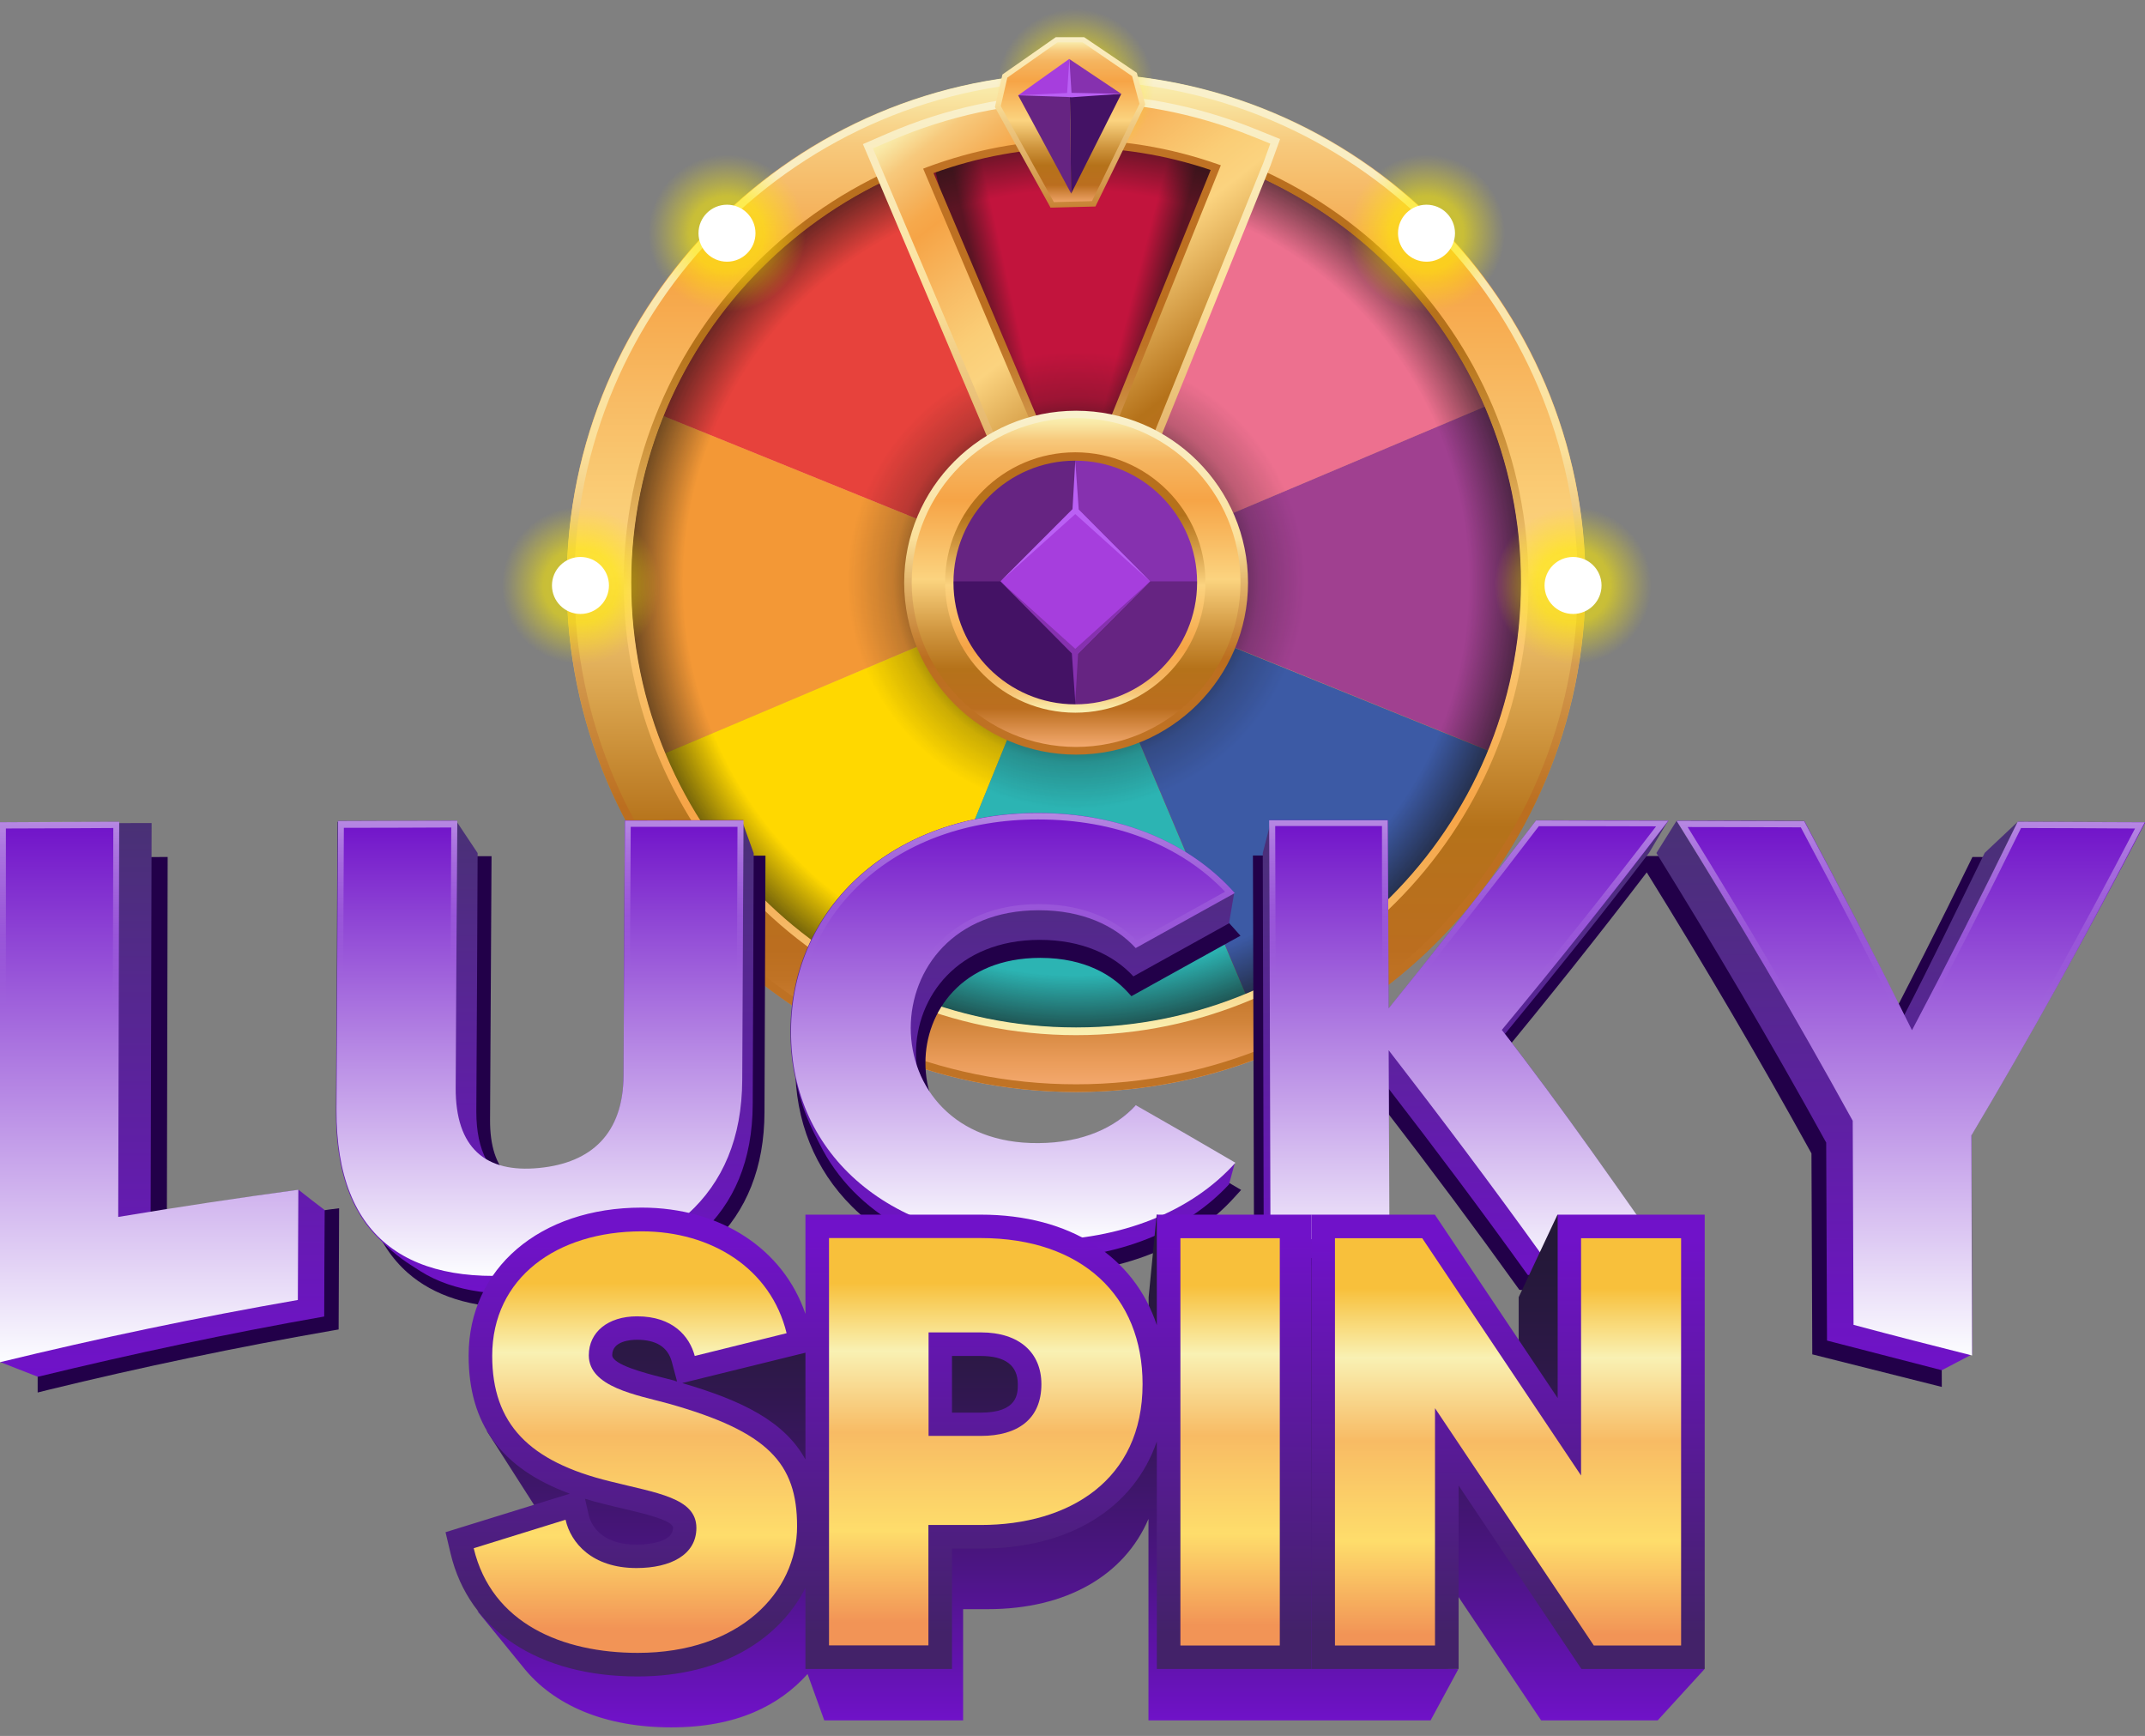 <svg width="131" height="106" viewBox="0 0 131 106" fill="none" xmlns="http://www.w3.org/2000/svg">
<rect x="0" y="0" width="131" height="106" fill="#808080" stroke="none"/>
<g clip-path="url(#clip0_10901_13351)">
<path d="M65.72 66.681C82.902 66.681 96.83 52.752 96.83 35.571C96.83 18.389 82.902 4.461 65.72 4.461C48.539 4.461 34.61 18.389 34.61 35.571C34.61 52.752 48.539 66.681 65.72 66.681Z" fill="url(#paint0_linear_10901_13351)"/>
<path d="M65.43 35.51L40.51 25.4C37.73 32.29 37.98 39.64 40.62 46L65.43 35.51Z" fill="#F39836"/>
<path d="M54.91 10.631C48.6 13.361 43.32 18.481 40.53 25.351C40.53 25.371 40.52 25.381 40.51 25.401L65.43 35.511L54.91 10.631Z" fill="#E7423C"/>
<path d="M75.66 10.27C68.7 7.53 61.28 7.87 54.9 10.63L65.42 35.51L75.66 10.27Z" fill="#C2143D"/>
<path d="M40.62 46C43.28 52.39 48.36 57.77 55.23 60.65L65.43 35.51L40.62 46Z" fill="#FFD800"/>
<path d="M75.66 10.27L65.42 35.51L90.69 24.829C87.96 18.489 82.84 13.18 75.94 10.38C75.85 10.339 75.75 10.309 75.66 10.27Z" fill="#ED708F"/>
<path d="M90.9 45.84C90.9 45.84 90.91 45.81 90.92 45.79C93.77 38.77 93.47 31.27 90.7 24.82L65.43 35.5L90.9 45.83V45.84Z" fill="#A04090"/>
<path d="M65.43 35.51L55.23 60.65C55.321 60.69 55.41 60.73 55.501 60.77C62.37 63.56 69.721 63.33 76.081 60.71L65.43 35.51Z" fill="#2CB4B3"/>
<path d="M65.43 35.51L76.08 60.71C82.57 58.03 88.04 52.86 90.9 45.84L65.43 35.51Z" fill="#3C5AA5"/>
<path style="mix-blend-mode:multiply" d="M56.88 9.369L61.39 28.909L65.85 28.989L61.37 9.199L56.88 9.369Z" fill="url(#paint1_linear_10901_13351)"/>
<path style="mix-blend-mode:multiply" d="M69.38 28.829L74.03 10.03L70.09 7.939L65.2 27.41L69.38 28.829Z" fill="url(#paint2_linear_10901_13351)"/>
<path style="mix-blend-mode:multiply" d="M65.72 62.761C80.737 62.761 92.91 50.587 92.91 35.571C92.91 20.554 80.737 8.381 65.72 8.381C50.704 8.381 38.53 20.554 38.53 35.571C38.53 50.587 50.704 62.761 65.72 62.761Z" fill="url(#paint3_radial_10901_13351)"/>
<path style="mix-blend-mode:multiply" d="M65.72 49.39C73.419 49.39 79.66 43.149 79.66 35.45C79.66 27.751 73.419 21.51 65.72 21.51C58.021 21.51 51.78 27.751 51.78 35.45C51.78 43.149 58.021 49.39 65.72 49.39Z" fill="url(#paint4_radial_10901_13351)"/>
<path d="M65.72 66.68C48.57 66.68 34.62 52.73 34.62 35.581C34.62 18.43 48.57 4.48 65.72 4.48C82.87 4.48 96.82 18.43 96.82 35.581C96.82 52.73 82.87 66.68 65.72 66.68ZM65.72 4.93C48.83 4.93 35.08 18.671 35.08 35.571C35.08 52.471 48.82 66.21 65.72 66.21C82.62 66.21 96.36 52.471 96.36 35.571C96.36 18.671 82.62 4.93 65.72 4.93Z" fill="url(#paint5_linear_10901_13351)"/>
<path d="M65.72 63.209C50.48 63.209 38.09 50.809 38.09 35.579C38.09 20.349 50.49 7.949 65.72 7.949C80.95 7.949 93.35 20.349 93.35 35.579C93.35 50.809 80.95 63.209 65.72 63.209ZM65.72 8.399C50.74 8.399 38.55 20.589 38.55 35.569C38.55 50.549 50.74 62.739 65.72 62.739C80.7 62.739 92.89 50.549 92.89 35.569C92.89 20.589 80.7 8.399 65.72 8.399Z" fill="url(#paint6_linear_10901_13351)"/>
<path d="M77.4 9.959L65.72 38.869L53.01 8.929L54.29 8.379C61.44 5.289 69.36 5.189 76.58 8.109L77.88 8.639L77.4 9.959ZM65.65 31.529L74.26 10.239C68.55 8.259 62.4 8.319 56.7 10.439L65.65 31.529Z" fill="url(#paint7_linear_10901_13351)"/>
<path d="M77.62 10.04L65.72 39.48L52.7 8.8L54.2 8.15C61.41 5.03 69.39 4.94 76.67 7.88L78.18 8.49L77.62 10.03V10.04ZM65.71 38.26L77.18 9.88L77.58 8.77L76.49 8.33C69.33 5.44 61.48 5.53 54.38 8.6L53.31 9.06L65.7 38.27L65.71 38.26Z" fill="url(#paint8_linear_10901_13351)"/>
<path d="M74.56 10.09L65.65 32.14L56.38 10.3L56.61 10.21C62.39 8.06 68.52 7.99 74.32 10.01L74.55 10.09H74.56ZM65.64 30.92L73.94 10.38C68.38 8.51 62.54 8.57 57.01 10.57L65.64 30.92Z" fill="url(#paint9_linear_10901_13351)"/>
<path d="M65.67 10.151C68.321 10.151 70.47 8.002 70.47 5.351C70.47 2.7 68.321 0.551 65.67 0.551C63.019 0.551 60.87 2.7 60.87 5.351C60.87 8.002 63.019 10.151 65.67 10.151Z" fill="url(#paint10_radial_10901_13351)"/>
<path d="M65.67 7.091C66.631 7.091 67.41 6.312 67.41 5.351C67.41 4.39 66.631 3.611 65.67 3.611C64.709 3.611 63.93 4.39 63.93 5.351C63.93 6.312 64.709 7.091 65.67 7.091Z" fill="white"/>
<path d="M44.4 19.04C47.051 19.04 49.2 16.89 49.2 14.239C49.2 11.588 47.051 9.439 44.4 9.439C41.749 9.439 39.6 11.588 39.6 14.239C39.6 16.89 41.749 19.04 44.4 19.04Z" fill="url(#paint11_radial_10901_13351)"/>
<path d="M44.399 15.98C45.36 15.98 46.139 15.201 46.139 14.24C46.139 13.279 45.36 12.5 44.399 12.5C43.438 12.5 42.659 13.279 42.659 14.24C42.659 15.201 43.438 15.98 44.399 15.98Z" fill="white"/>
<path d="M35.45 40.549C38.101 40.549 40.25 38.4 40.25 35.749C40.25 33.098 38.101 30.949 35.45 30.949C32.799 30.949 30.65 33.098 30.65 35.749C30.65 38.4 32.799 40.549 35.45 40.549Z" fill="url(#paint12_radial_10901_13351)"/>
<path d="M35.45 37.49C36.411 37.49 37.19 36.711 37.19 35.75C37.19 34.789 36.411 34.01 35.45 34.01C34.489 34.01 33.71 34.789 33.71 35.75C33.71 36.711 34.489 37.49 35.45 37.49Z" fill="white"/>
<path d="M96.07 40.549C98.721 40.549 100.87 38.4 100.87 35.749C100.87 33.098 98.721 30.949 96.07 30.949C93.419 30.949 91.269 33.098 91.269 35.749C91.269 38.4 93.419 40.549 96.07 40.549Z" fill="url(#paint13_radial_10901_13351)"/>
<path d="M96.069 37.49C97.03 37.49 97.809 36.711 97.809 35.75C97.809 34.789 97.03 34.01 96.069 34.01C95.108 34.01 94.329 34.789 94.329 35.75C94.329 36.711 95.108 37.49 96.069 37.49Z" fill="white"/>
<path d="M87.12 19.04C89.771 19.04 91.92 16.89 91.92 14.239C91.92 11.588 89.771 9.439 87.12 9.439C84.469 9.439 82.32 11.588 82.32 14.239C82.32 16.89 84.469 19.04 87.12 19.04Z" fill="url(#paint14_radial_10901_13351)"/>
<path d="M87.12 15.98C88.081 15.98 88.86 15.201 88.86 14.24C88.86 13.279 88.081 12.5 87.12 12.5C86.159 12.5 85.38 13.279 85.38 14.24C85.38 15.201 86.159 15.98 87.12 15.98Z" fill="white"/>
<path d="M65.72 45.689C71.309 45.689 75.84 41.158 75.84 35.569C75.84 29.98 71.309 25.449 65.72 25.449C60.13 25.449 55.6 29.98 55.6 35.569C55.6 41.158 60.13 45.689 65.72 45.689Z" fill="url(#paint15_linear_10901_13351)"/>
<path d="M65.67 43.45C70.022 43.45 73.55 39.922 73.55 35.569C73.55 31.217 70.022 27.689 65.67 27.689C61.318 27.689 57.79 31.217 57.79 35.569C57.79 39.922 61.318 43.45 65.67 43.45Z" fill="#662482"/>
<path d="M65.72 46.08C59.93 46.08 55.22 41.37 55.22 35.58C55.22 29.79 59.93 25.08 65.72 25.08C71.51 25.08 76.22 29.79 76.22 35.58C76.22 41.37 71.51 46.08 65.72 46.08ZM65.72 25.53C60.18 25.53 55.68 30.03 55.68 35.57C55.68 41.11 60.18 45.61 65.72 45.61C71.26 45.61 75.76 41.11 75.76 35.57C75.76 30.03 71.26 25.53 65.72 25.53Z" fill="url(#paint16_linear_10901_13351)"/>
<path d="M65.67 27.689C61.34 27.689 57.83 31.18 57.79 35.499H65.67V27.689Z" fill="#662482"/>
<path d="M65.67 35.5V43.45C70.02 43.45 73.55 39.92 73.55 35.57C73.55 35.55 73.55 35.52 73.55 35.5H65.67Z" fill="#662482"/>
<path d="M73.55 35.499C73.51 31.18 70 27.689 65.67 27.689V35.499H73.55Z" fill="#8631AF"/>
<path d="M57.79 35.5C57.79 35.5 57.79 35.55 57.79 35.57C57.79 39.92 61.32 43.45 65.67 43.45V35.5H57.79Z" fill="#441265"/>
<path d="M70.242 35.498L65.674 30.93L61.106 35.498L65.674 40.066L70.242 35.498Z" fill="#A63EDD"/>
<path d="M65.67 43.519C61.29 43.519 57.72 39.959 57.72 35.569C57.72 31.179 61.28 27.619 65.67 27.619C70.06 27.619 73.62 31.179 73.62 35.569C73.62 39.959 70.06 43.519 65.67 43.519ZM65.67 28.129C61.57 28.129 58.23 31.469 58.23 35.569C58.23 39.669 61.57 43.009 65.67 43.009C69.77 43.009 73.11 39.669 73.11 35.569C73.11 31.469 69.77 28.129 65.67 28.129Z" fill="url(#paint17_linear_10901_13351)"/>
<path d="M65.67 28.131L65.5 31.091L61.1 35.501L65.67 31.391L70.24 35.501L65.88 31.111L65.67 28.131Z" fill="#BA60F4"/>
<path d="M65.67 42.88L65.84 39.92L70.24 35.5L65.67 39.62L61.1 35.5L65.46 39.9L65.67 42.88Z" fill="#8631AF"/>
<path d="M60.93 6.51L64.25 12.51L66.79 12.44L69.76 6.35L69.28 4.54L66.15 2.41H64.52L61.35 4.64L60.92 6.51H60.93Z" fill="url(#paint18_linear_10901_13351)"/>
<path d="M65.31 3.61L65.3 3.6L62.18 5.82L65.34 5.78L65.31 3.61Z" fill="#A63EDD"/>
<path d="M62.18 5.819L65.42 11.819L65.34 5.779L62.18 5.819Z" fill="#662482"/>
<path d="M65.42 11.82L68.48 5.73L65.34 5.78L65.42 11.82Z" fill="#441265"/>
<path d="M65.31 3.609L65.34 5.779L68.48 5.729L65.31 3.609Z" fill="#8631AF"/>
<path d="M69.94 6.38L66.9 12.61L64.16 12.68L60.76 6.54L61.22 4.55L64.48 2.27H66.21L69.43 4.45L69.94 6.38ZM66.69 12.28L69.59 6.34L69.14 4.65L66.11 2.58H64.59L61.52 4.74L61.12 6.48L64.36 12.339L66.7 12.28H66.69Z" fill="url(#paint19_linear_10901_13351)"/>
<path d="M65.16 5.919L62.18 5.819L65.17 5.679L65.31 3.609L65.44 5.669L68.48 5.729L65.45 5.939L65.16 5.919Z" fill="#BA60F4"/>
<path d="M10.19 75.35L10.24 52.33L2.3 52.36V85.03L2.9 84.88C8.63 83.48 14.48 82.26 20.28 81.25L20.68 81.18L20.71 73.78L20.16 73.85C16.84 74.3 13.49 74.8 10.19 75.35Z" fill="#220049"/>
<path d="M38.769 67.67C38.749 70.69 37.279 72.3 34.269 72.59C32.839 72.73 31.759 72.47 31.049 71.82C30.299 71.13 29.919 69.97 29.929 68.37L30.019 52.28L22.079 52.3L21.999 69.67C21.979 73.31 22.959 76.01 24.899 77.72C26.509 79.14 28.789 79.86 31.659 79.86C32.499 79.86 33.409 79.8 34.359 79.67C42.399 78.67 46.669 74.61 46.689 67.92L46.749 52.25H38.849L38.769 67.67Z" fill="#220049"/>
<path d="M69.439 68.96L69.099 68.77L68.839 69.06C67.609 70.4 65.769 71.12 63.499 71.13C61.329 71.13 59.529 70.48 58.279 69.25C57.139 68.12 56.509 66.56 56.519 64.88C56.519 61.81 58.719 58.49 63.529 58.49C66.339 58.49 67.969 59.61 68.839 60.55L69.099 60.83L71.299 59.61C72.609 58.88 73.919 58.16 75.229 57.43L75.759 57.14L75.359 56.69C72.599 53.56 68.389 51.84 63.519 51.84H63.449C54.859 51.84 48.599 57.4 48.569 65.06C48.559 68.43 49.759 71.42 52.049 73.69C54.729 76.35 58.709 77.81 63.269 77.81H63.519C68.479 77.77 72.699 76.1 75.399 73.1L75.799 72.66L75.289 72.36C73.459 71.28 71.549 70.18 69.459 68.99L69.439 68.96Z" fill="#220049"/>
<path d="M129.01 52.36L120.46 52.33L120.33 52.6C118.47 56.42 116.53 60.23 114.59 63.93C112.71 60.15 110.74 56.32 108.72 52.55L108.58 52.29L92.37 52.25L92.219 52.44C89.829 55.58 87.29 58.82 84.46 62.35L84.419 52.24H76.519L76.59 77.56L77.049 77.58C79.359 77.68 81.7 77.82 83.999 77.98L84.519 78.02L84.48 67.61C87.43 71.43 90.109 75.03 92.659 78.58L92.79 78.76L93.01 78.78C95.7 79.06 98.43 79.8 101.11 80.17L102.21 80.32L101.57 79.41C98.35 74.81 94.96 69.82 91.219 65.01C94.609 60.91 97.669 57.07 100.57 53.27C104.18 59.09 107.47 64.7 110.63 70.43L110.68 82.7L118.59 84.69L118.55 71.26C122.06 65.35 125.36 59.4 128.64 53.07L129.01 52.36Z" fill="#220049"/>
<path d="M18.22 72.66C15.23 73.06 12.18 73.56 9.2 74.04C9.21 68.09 9.26 50.26 9.26 50.26C8.18 50.26 1.09 50.26 0.01 50.27V83.17C0.72 83.45 1.58 83.79 2.31 84.07C8.07 82.67 13.99 81.41 19.8 80.39C19.8 78.33 19.82 75.95 19.83 73.89C19.32 73.5 18.78 73.09 18.23 72.65L18.22 72.66Z" fill="url(#paint20_linear_10901_13351)"/>
<path d="M45.36 50.151C42.96 50.151 40.56 50.121 38.16 50.131C38.13 55.331 38.11 60.521 38.08 65.721C38.06 69.241 36.15 71.051 32.92 71.361C31.61 71.491 30.53 71.311 29.7 70.821C29.3 70.071 29.09 69.101 29.09 67.871C29.12 62.671 29.15 57.281 29.17 52.091L27.89 50.171C25.46 50.171 23.04 50.181 20.61 50.191C20.58 56.071 20.55 61.951 20.52 67.831C20.5 71.451 21.45 74.031 23.2 75.691C24.27 76.771 24.81 77.061 25.69 77.631C27.71 78.901 30.51 79.271 33.95 78.821C41.45 77.891 45.94 74.301 45.97 67.441C45.99 62.391 46.01 57.151 46.03 52.101L45.33 50.161L45.36 50.151Z" fill="url(#paint21_linear_10901_13351)"/>
<path d="M75.409 71.04C73.439 69.88 71.299 68.65 69.329 67.53C68.059 68.91 66.07 69.81 63.41 69.83C59.37 69.86 56.88 67.76 55.989 65.12C55.959 64.86 55.94 64.6 55.94 64.33C55.94 60.86 58.489 57.4 63.489 57.39C66.07 57.39 67.99 58.29 69.219 59.62C71.169 58.54 73.12 57.46 75.059 56.38L75.37 54.55C72.689 51.53 68.439 49.66 63.38 49.66C54.63 49.63 48.3 55.31 48.27 62.97C48.27 63.81 48.34 64.62 48.48 65.39C48.929 67.68 49.41 68.63 50.27 70.26C52.539 74.41 57.38 76.95 63.45 76.88C68.32 76.84 72.469 75.12 75.059 72.32L75.409 71.03V71.04Z" fill="url(#paint22_linear_10901_13351)"/>
<path d="M91.9 63.149C94.82 59.599 97.79 55.909 100.71 52.079L101.86 50.139C99.27 50.139 96.4 50.129 93.81 50.119C90.81 54.059 87.81 57.869 84.8 61.599C84.78 57.769 84.77 53.939 84.75 50.109C82.54 50.109 79.84 50.109 77.63 50.109L77.12 52.089C77.14 60.069 77.16 68.689 77.18 76.669C78.95 76.749 80.73 76.859 82.5 76.969L84.84 77.169C84.83 74.339 84.82 69.309 84.81 66.479C87.64 70.139 90.47 73.909 93.3 77.849C95.92 78.129 98.82 78.819 101.43 79.199L102.75 78.229C99.19 73.139 95.47 67.709 91.91 63.139L91.89 63.159L91.9 63.149Z" fill="url(#paint23_linear_10901_13351)"/>
<path d="M120.44 82.709C120.43 78.909 120.42 72.919 120.41 69.289C123.93 63.369 127.45 57.059 131 50.219C128.57 50.209 125.64 50.199 123.22 50.189L121.21 52.079C119.64 55.289 117.85 58.989 116.29 61.999C114.25 57.899 112.21 53.949 110.17 50.129C107.63 50.129 104.94 50.119 102.4 50.109L101.16 52.089C104.56 57.569 108.14 63.609 111.53 69.769C111.55 73.319 111.56 78.309 111.58 81.859L118.59 83.669L120.44 82.699V82.709Z" fill="url(#paint24_linear_10901_13351)"/>
<path d="M18.22 72.66C18.21 74.9 18.2 77.14 18.19 79.38C12.1 80.44 6.04 81.71 0 83.18V50.21C2.43 50.21 4.85 50.19 7.28 50.18C7.26 58.22 7.24 66.27 7.22 74.31C10.88 73.7 14.54 73.15 18.22 72.65V72.66Z" fill="url(#paint25_linear_10901_13351)"/>
<path d="M45.4 50.09C45.38 55.37 45.36 60.66 45.33 65.94C45.3 73.04 40.65 76.75 32.89 77.72C25.13 78.73 20.52 75.77 20.55 67.77C20.58 61.89 20.61 56.01 20.64 50.13C23.07 50.13 25.49 50.12 27.92 50.11C27.89 55.54 27.86 60.97 27.83 66.41C27.81 70.11 29.66 71.64 32.92 71.32C36.14 71.01 38.06 69.2 38.08 65.68C38.11 60.48 38.13 55.29 38.16 50.09C40.57 50.09 42.98 50.09 45.4 50.08V50.09Z" fill="url(#paint26_linear_10901_13351)"/>
<path d="M69.37 67.491C71.4 68.641 73.42 69.811 75.45 71.001C72.78 73.971 68.52 75.711 63.41 75.751C54.59 75.851 48.28 70.661 48.31 62.951C48.34 55.291 54.67 49.611 63.42 49.641C68.5 49.641 72.73 51.511 75.41 54.531C73.39 55.651 71.38 56.771 69.36 57.891C68.09 56.511 66.09 55.571 63.43 55.581C58.26 55.581 55.63 59.171 55.62 62.761C55.62 66.361 58.24 69.851 63.43 69.801C66.11 69.781 68.11 68.871 69.38 67.471L69.37 67.491Z" fill="url(#paint27_linear_10901_13351)"/>
<path d="M94.279 76.79C91.12 72.39 87.96 68.2 84.809 64.13C84.829 68.07 84.84 72.01 84.859 75.96C82.439 75.79 80.01 75.65 77.59 75.54C77.57 67.05 77.54 58.57 77.519 50.08C79.93 50.08 82.34 50.08 84.76 50.08C84.779 53.91 84.79 57.74 84.809 61.57C87.82 57.84 90.82 54.03 93.82 50.09C96.51 50.09 99.21 50.1 101.9 50.11C98.51 54.56 95.12 58.79 91.719 62.89C95.4 67.61 99.09 72.95 102.77 78.21C99.95 77.82 97.12 77.07 94.299 76.78L94.279 76.79Z" fill="url(#paint28_linear_10901_13351)"/>
<path d="M120.4 69.309C120.41 73.149 120.42 78.929 120.44 82.769C118.05 82.169 115.63 81.549 113.2 80.899C113.18 77.229 113.17 72.109 113.15 68.439C109.58 61.949 105.99 55.889 102.41 50.119C105.01 50.119 107.6 50.129 110.2 50.139C112.39 54.239 114.58 58.479 116.77 62.909C118.92 58.839 121.07 54.609 123.24 50.179C125.84 50.179 128.43 50.199 131.02 50.209C127.47 57.059 123.94 63.379 120.42 69.299L120.4 69.309Z" fill="url(#paint29_linear_10901_13351)"/>
<g opacity="0.54">
<path d="M7.28 50.18C4.85 50.18 2.43 50.2 0 50.21V83.18C6.03 81.71 12.1 80.44 18.19 79.38C18.2 77.14 18.21 74.9 18.22 72.66C14.55 73.16 10.88 73.71 7.22 74.32C7.24 66.28 7.26 58.23 7.28 50.19V50.18ZM7.28 74.69C10.78 74.1 14.34 73.57 17.86 73.09L17.83 79.05C12 80.07 6.12 81.3 0.36 82.7V50.59C2.55 50.59 4.74 50.57 6.92 50.56L6.9 58.19L6.86 74.31V74.76L7.27 74.69H7.28Z" fill="url(#paint30_linear_10901_13351)"/>
<path d="M38.09 65.69C38.07 69.21 36.16 71.02 32.93 71.33C32.65 71.36 32.38 71.37 32.13 71.37C29.37 71.37 27.82 69.8 27.84 66.42C27.87 60.99 27.9 55.56 27.93 50.12C25.5 50.12 23.08 50.13 20.65 50.14C20.62 56.02 20.59 61.9 20.56 67.78C20.53 74.78 24.06 77.92 30.14 77.92C31.01 77.92 31.93 77.86 32.9 77.73C40.66 76.77 45.31 73.05 45.34 65.95C45.36 60.66 45.38 55.38 45.41 50.1C43 50.1 40.59 50.1 38.17 50.11C38.14 55.31 38.12 60.5 38.09 65.7V65.69ZM38.48 57.9L38.52 50.49C40.69 50.49 42.87 50.49 45.04 50.49L44.98 65.96C44.96 72.53 40.88 76.36 32.86 77.36C31.9 77.48 30.99 77.55 30.14 77.55C27.04 77.55 24.69 76.71 23.16 75.05C21.66 73.43 20.91 70.99 20.92 67.8L21 50.55C23.19 50.55 25.38 50.54 27.56 50.53L27.52 58.26L27.48 66.44C27.48 68.23 27.89 69.6 28.72 70.5C29.51 71.35 30.65 71.78 32.12 71.78C32.39 71.78 32.67 71.77 32.96 71.74C36.53 71.4 38.42 69.32 38.44 65.72L38.48 57.93V57.9Z" fill="url(#paint31_linear_10901_13351)"/>
<path d="M63.42 69.81H63.32C58.2 69.81 55.6 66.35 55.61 62.77C55.61 59.18 58.25 55.59 63.42 55.59H63.44C66.1 55.59 68.09 56.53 69.36 57.9C71.38 56.78 73.4 55.66 75.41 54.54C72.73 51.51 68.5 49.65 63.42 49.65H63.35C54.63 49.65 48.34 55.32 48.31 62.96C48.28 70.59 54.47 75.76 63.15 75.76C63.24 75.76 63.32 75.76 63.41 75.76C68.52 75.72 72.78 73.97 75.45 71.01C73.42 69.81 71.39 68.64 69.37 67.5C68.1 68.89 66.1 69.81 63.42 69.83V69.81ZM74.86 71.09C72.19 73.82 68.15 75.33 63.41 75.37C63.33 75.37 63.24 75.37 63.16 75.37C58.4 75.37 54.33 73.8 51.7 70.96C49.71 68.81 48.67 66.04 48.68 62.96C48.71 55.47 54.88 50.04 63.36 50.04H63.43C68.08 50.04 72.1 51.6 74.82 54.45C73.52 55.17 72.21 55.9 70.91 56.62L69.42 57.44C68.36 56.38 66.49 55.21 63.44 55.21H63.42C58.07 55.21 55.26 59.02 55.25 62.77C55.25 64.67 55.92 66.44 57.16 67.77C58.63 69.36 60.76 70.19 63.32 70.19H63.42C65.92 70.17 67.99 69.4 69.43 67.95C71.36 69.05 73.14 70.08 74.86 71.08V71.09Z" fill="url(#paint32_linear_10901_13351)"/>
<path d="M101.89 50.12C99.2 50.12 96.5 50.11 93.81 50.1C90.81 54.04 87.81 57.85 84.8 61.58C84.78 57.75 84.77 53.92 84.75 50.09C82.34 50.09 79.93 50.09 77.51 50.09C77.53 58.58 77.56 67.06 77.58 75.55C80 75.66 82.43 75.8 84.85 75.97C84.83 72.03 84.82 68.09 84.8 64.14C87.95 68.2 91.11 72.4 94.27 76.8C97.1 77.1 99.92 77.85 102.74 78.23C99.06 72.97 95.38 67.63 91.69 62.91C95.09 58.8 98.48 54.57 101.87 50.13L101.89 50.12ZM101.97 77.73C99.48 77.4 96.97 76.69 94.48 76.42C91.57 72.38 88.5 68.28 85.09 63.88L84.46 63.06V64.12L84.49 70.03L84.51 75.53C82.33 75.38 80.13 75.25 77.95 75.15L77.88 50.44C80.05 50.44 82.23 50.44 84.4 50.44V53.65L84.44 61.55V62.57L85.07 61.8C88.35 57.73 91.26 54.02 93.98 50.45C96.37 50.45 98.75 50.45 101.14 50.46C98.14 54.38 94.96 58.36 91.45 62.61L91.25 62.86L91.45 63.11C95.25 67.98 98.7 73.03 101.98 77.69L101.97 77.73Z" fill="url(#paint33_linear_10901_13351)"/>
<path d="M131 50.211C128.41 50.201 125.81 50.191 123.22 50.181C121.06 54.601 118.91 58.841 116.75 62.911C114.57 58.481 112.38 54.241 110.18 50.141C107.58 50.141 104.99 50.131 102.39 50.121C105.98 55.891 109.56 61.951 113.13 68.441C113.15 72.111 113.16 77.231 113.18 80.901C115.6 81.331 118.01 82.281 120.42 82.771C120.41 78.931 120.4 73.151 120.38 69.311C123.9 63.391 127.43 57.071 130.98 50.221L131 50.211ZM120.04 69.301L120.08 82.291C117.92 81.851 115.72 80.951 113.55 80.561L113.52 72.091L113.5 68.431V68.331L113.45 68.241C110.19 62.321 106.79 56.511 103.07 50.501C105.37 50.501 107.68 50.511 109.98 50.521C112.21 54.691 114.38 58.911 116.44 63.081L116.74 63.701L117.06 63.091C119.22 59.001 121.36 54.781 123.43 50.561C125.75 50.561 128.07 50.581 130.39 50.591C127.04 57.021 123.67 63.081 120.09 69.091L120.03 69.191V69.301H120.04Z" fill="url(#paint34_linear_10901_13351)"/>
</g>
<path d="M101.26 79.21L95.12 74.17L92.75 79.21V89.29L86 79.21L70.64 74.17L70.15 79.21V84.9C68.69 81.35 65.15 79.21 60.34 79.21H50.35L50.11 83.81C48.57 80.73 45.27 78.82 41.23 78.82C35.42 78.82 31.37 82.3 31.37 87.27C31.37 87.76 31.4 88.23 31.46 88.68L29.71 87.35L32.62 91.9C33.52 93.25 34.92 94.29 36.85 95.05L30.05 97.16L30.36 98.47C30.4 98.64 30.46 98.8 30.5 98.96L29.16 98.38L31.94 101.79C33.81 104.15 36.98 105.48 40.99 105.48C45 105.48 47.59 104.14 49.32 102.22L50.34 105.05H58.82V98.26H60.33C65.14 98.26 68.67 96.19 70.14 92.75V105.05H87.37L89.06 101.93L87.37 101.8V94.97L94.12 105.05H101.24L104.09 101.93L101.24 79.23L101.26 79.21Z" fill="url(#paint35_linear_10901_13351)"/>
<path d="M70.65 80.92C69.26 76.73 65.35 74.17 59.9 74.17H49.19V80.23C47.84 76.26 44 73.74 39.19 73.74C32.97 73.74 28.62 77.46 28.62 82.78C28.62 86.95 30.6 89.66 34.8 91.21L27.21 93.56L27.52 94.87C28.64 99.56 32.91 102.37 38.94 102.37C44.2 102.37 47.65 99.99 49.19 96.96V101.91H58.14V94.56H59.9C65.35 94.56 69.25 92.08 70.65 88.02V101.91H80.1V74.17H70.65V80.92ZM58.14 82.8H59.9C61.4 82.8 62.16 83.38 62.16 84.53C62.16 85.09 62.16 86.26 59.9 86.26H58.14V82.81V82.8ZM41.1 93.3C41.1 94.27 39.25 94.32 38.88 94.32C36.54 94.32 36.04 92.92 35.95 92.49L35.73 91.52C36.11 91.64 36.51 91.75 36.93 91.85C37.32 91.95 37.71 92.04 38.09 92.13C39.36 92.43 41.11 92.84 41.11 93.3H41.1ZM41.21 84.31C40.95 84.24 40.68 84.17 40.39 84.1C39.42 83.85 37.39 83.33 37.39 82.75C37.39 81.87 38.55 81.81 38.9 81.81C40.08 81.81 40.79 82.26 41.03 83.16L41.35 84.36C41.35 84.36 41.25 84.33 41.21 84.32V84.31ZM41.68 84.45L49.19 82.6V89.12C47.91 86.79 45.32 85.52 41.68 84.46V84.45Z" fill="url(#paint36_linear_10901_13351)"/>
<path d="M95.13 74.17V85.37L87.63 74.17H80.1V101.91H89.08V90.71L96.58 101.91H104.11V74.17H95.13Z" fill="url(#paint37_linear_10901_13351)"/>
<path d="M48.68 93.189C48.68 97.24 45.16 100.929 38.95 100.929C34.37 100.929 30.03 99.15 28.93 94.54L34.54 92.799C34.86 94.219 36.17 95.749 38.87 95.749C40.97 95.749 42.53 94.93 42.53 93.299C42.53 91.45 40.08 91.169 37.27 90.459C32.3 89.249 30.06 86.939 30.06 82.79C30.06 78.029 34 75.189 39.19 75.189C43.45 75.189 47.08 77.46 48.04 81.409L42.43 82.799C42.11 81.59 41.08 80.379 38.91 80.379C37.13 80.379 35.96 81.34 35.96 82.76C35.96 84.71 38.91 85.18 40.83 85.709C46.9 87.419 48.68 89.329 48.68 93.209V93.189Z" fill="url(#paint38_linear_10901_13351)"/>
<path d="M69.78 84.52C69.78 90.38 65.3 93.12 59.9 93.12H56.7V100.47H50.63V75.6H59.9C66.08 75.6 69.78 79.15 69.78 84.52ZM63.6 84.52C63.6 82.6 62.25 81.36 59.91 81.36H56.71V87.68H59.91C62.11 87.68 63.6 86.69 63.6 84.52Z" fill="url(#paint39_linear_10901_13351)"/>
<path d="M78.16 75.609V100.479H72.09V75.609H78.16Z" fill="url(#paint40_linear_10901_13351)"/>
<path d="M102.669 75.609V100.479H97.339L87.639 85.989V100.479H81.529V75.609H86.859L96.559 90.099V75.609H102.669Z" fill="url(#paint41_linear_10901_13351)"/>
</g>
<defs>
<linearGradient id="paint0_linear_10901_13351" x1="65.72" y1="66.681" x2="65.72" y2="4.461" gradientUnits="userSpaceOnUse">
<stop stop-color="#F6AC72"/>
<stop offset="0.03" stop-color="#EA9C5A"/>
<stop offset="0.07" stop-color="#D08339"/>
<stop offset="0.11" stop-color="#C07325"/>
<stop offset="0.14" stop-color="#BB6E1F"/>
<stop offset="0.26" stop-color="#B5721A"/>
<stop offset="0.35" stop-color="#CF953E"/>
<stop offset="0.51" stop-color="#FBD37F"/>
<stop offset="0.58" stop-color="#FACD76"/>
<stop offset="0.68" stop-color="#F8BB64"/>
<stop offset="0.8" stop-color="#F6A446"/>
<stop offset="0.83" stop-color="#F6A94C"/>
<stop offset="0.87" stop-color="#F5B560"/>
<stop offset="0.93" stop-color="#F7C97C"/>
<stop offset="0.98" stop-color="#F9E8A6"/>
<stop offset="1" stop-color="#F9F1B3"/>
</linearGradient>
<linearGradient id="paint1_linear_10901_13351" x1="71.516" y1="16.949" x2="58.472" y2="19.827" gradientUnits="userSpaceOnUse">
<stop offset="0.73" stop-color="#161412" stop-opacity="0"/>
<stop offset="0.87" stop-color="#161412" stop-opacity="0.6"/>
</linearGradient>
<linearGradient id="paint2_linear_10901_13351" x1="59.707" y1="15.801" x2="72.584" y2="19.119" gradientUnits="userSpaceOnUse">
<stop offset="0.73" stop-color="#161412" stop-opacity="0"/>
<stop offset="0.87" stop-color="#161412" stop-opacity="0.6"/>
</linearGradient>
<radialGradient id="paint3_radial_10901_13351" cx="0" cy="0" r="1" gradientUnits="userSpaceOnUse" gradientTransform="translate(65.72 35.571) scale(27.19 27.19)">
<stop offset="0.88" stop-color="#161412" stop-opacity="0"/>
<stop offset="1" stop-color="#161412" stop-opacity="0.6"/>
</radialGradient>
<radialGradient id="paint4_radial_10901_13351" cx="0" cy="0" r="1" gradientUnits="userSpaceOnUse" gradientTransform="translate(65.72 35.45) scale(13.94 13.94)">
<stop offset="0.65" stop-color="#161412" stop-opacity="0.6"/>
<stop offset="0.8" stop-color="#161412" stop-opacity="0.22"/>
<stop offset="1" stop-color="#161412" stop-opacity="0"/>
</radialGradient>
<linearGradient id="paint5_linear_10901_13351" x1="65.72" y1="66.68" x2="65.72" y2="4.47" gradientUnits="userSpaceOnUse">
<stop stop-color="#C07325"/>
<stop offset="0.28" stop-color="#BB6E1F"/>
<stop offset="0.63" stop-color="#FBE09A"/>
<stop offset="1" stop-color="#F9F1CE"/>
</linearGradient>
<linearGradient id="paint6_linear_10901_13351" x1="65.72" y1="7.939" x2="65.72" y2="63.209" gradientUnits="userSpaceOnUse">
<stop stop-color="#BB6E1F"/>
<stop offset="0.24" stop-color="#B5721A"/>
<stop offset="0.35" stop-color="#CF953E"/>
<stop offset="0.51" stop-color="#FBD37F"/>
<stop offset="0.75" stop-color="#F6A446"/>
<stop offset="0.87" stop-color="#F5B560"/>
<stop offset="0.93" stop-color="#F7C97C"/>
<stop offset="0.98" stop-color="#F9E8A6"/>
<stop offset="1" stop-color="#F9F1B3"/>
</linearGradient>
<linearGradient id="paint7_linear_10901_13351" x1="76.846" y1="30.174" x2="57.503" y2="5.421" gradientUnits="userSpaceOnUse">
<stop stop-color="#F6AC72"/>
<stop offset="0.07" stop-color="#D08339"/>
<stop offset="0.11" stop-color="#C07325"/>
<stop offset="0.14" stop-color="#BB6E1F"/>
<stop offset="0.26" stop-color="#B5721A"/>
<stop offset="0.35" stop-color="#CF953E"/>
<stop offset="0.51" stop-color="#FBD37F"/>
<stop offset="0.58" stop-color="#FACD76"/>
<stop offset="0.68" stop-color="#F8BB64"/>
<stop offset="0.8" stop-color="#F6A446"/>
<stop offset="0.83" stop-color="#F6A94C"/>
<stop offset="0.87" stop-color="#F5B560"/>
<stop offset="0.93" stop-color="#F7C97C"/>
<stop offset="0.98" stop-color="#F9E8A6"/>
<stop offset="1" stop-color="#F9F1B3"/>
</linearGradient>
<linearGradient id="paint8_linear_10901_13351" x1="65.461" y1="39.476" x2="65.465" y2="5.738" gradientUnits="userSpaceOnUse">
<stop stop-color="#C07325"/>
<stop offset="0.63" stop-color="#FBE09A"/>
<stop offset="1" stop-color="#F9F1CE"/>
</linearGradient>
<linearGradient id="paint9_linear_10901_13351" x1="65.499" y1="8.536" x2="65.499" y2="32.125" gradientUnits="userSpaceOnUse">
<stop stop-color="#C07325"/>
<stop offset="0.45" stop-color="#BB6E1F"/>
<stop offset="0.53" stop-color="#BE7325"/>
<stop offset="0.64" stop-color="#C78336"/>
<stop offset="0.77" stop-color="#D59E52"/>
<stop offset="0.9" stop-color="#EAC27A"/>
<stop offset="1" stop-color="#FBE09A"/>
</linearGradient>
<radialGradient id="paint10_radial_10901_13351" cx="0" cy="0" r="1" gradientUnits="userSpaceOnUse" gradientTransform="translate(65.67 5.351) scale(4.8 4.8)">
<stop stop-color="#FFED00" stop-opacity="0.6"/>
<stop offset="0.47" stop-color="#FFED00" stop-opacity="0.57"/>
<stop offset="0.64" stop-color="#FFED00" stop-opacity="0.37"/>
<stop offset="0.89" stop-color="#FFED00" stop-opacity="0.1"/>
<stop offset="1" stop-color="#FFED00" stop-opacity="0"/>
</radialGradient>
<radialGradient id="paint11_radial_10901_13351" cx="0" cy="0" r="1" gradientUnits="userSpaceOnUse" gradientTransform="translate(44.4 14.239) scale(4.8)">
<stop stop-color="#FFED00" stop-opacity="0.6"/>
<stop offset="0.47" stop-color="#FFED00" stop-opacity="0.57"/>
<stop offset="0.64" stop-color="#FFED00" stop-opacity="0.37"/>
<stop offset="0.89" stop-color="#FFED00" stop-opacity="0.1"/>
<stop offset="1" stop-color="#FFED00" stop-opacity="0"/>
</radialGradient>
<radialGradient id="paint12_radial_10901_13351" cx="0" cy="0" r="1" gradientUnits="userSpaceOnUse" gradientTransform="translate(35.45 35.749) scale(4.8)">
<stop stop-color="#FFED00" stop-opacity="0.6"/>
<stop offset="0.47" stop-color="#FFED00" stop-opacity="0.57"/>
<stop offset="0.64" stop-color="#FFED00" stop-opacity="0.37"/>
<stop offset="0.89" stop-color="#FFED00" stop-opacity="0.1"/>
<stop offset="1" stop-color="#FFED00" stop-opacity="0"/>
</radialGradient>
<radialGradient id="paint13_radial_10901_13351" cx="0" cy="0" r="1" gradientUnits="userSpaceOnUse" gradientTransform="translate(96.07 35.749) scale(4.8 4.8)">
<stop stop-color="#FFED00" stop-opacity="0.6"/>
<stop offset="0.47" stop-color="#FFED00" stop-opacity="0.57"/>
<stop offset="0.64" stop-color="#FFED00" stop-opacity="0.37"/>
<stop offset="0.89" stop-color="#FFED00" stop-opacity="0.1"/>
<stop offset="1" stop-color="#FFED00" stop-opacity="0"/>
</radialGradient>
<radialGradient id="paint14_radial_10901_13351" cx="0" cy="0" r="1" gradientUnits="userSpaceOnUse" gradientTransform="translate(87.12 14.239) scale(4.8 4.8)">
<stop stop-color="#FFED00" stop-opacity="0.6"/>
<stop offset="0.47" stop-color="#FFED00" stop-opacity="0.57"/>
<stop offset="0.64" stop-color="#FFED00" stop-opacity="0.37"/>
<stop offset="0.89" stop-color="#FFED00" stop-opacity="0.1"/>
<stop offset="1" stop-color="#FFED00" stop-opacity="0"/>
</radialGradient>
<linearGradient id="paint15_linear_10901_13351" x1="65.72" y1="45.699" x2="65.72" y2="25.449" gradientUnits="userSpaceOnUse">
<stop stop-color="#F6AC72"/>
<stop offset="0.12" stop-color="#BB6E1F"/>
<stop offset="0.24" stop-color="#B5721A"/>
<stop offset="0.35" stop-color="#CF953E"/>
<stop offset="0.51" stop-color="#FBD37F"/>
<stop offset="0.75" stop-color="#F6A446"/>
<stop offset="0.87" stop-color="#F5B560"/>
<stop offset="0.93" stop-color="#F7C97C"/>
<stop offset="0.98" stop-color="#F9E8A6"/>
<stop offset="1" stop-color="#F9F1B3"/>
</linearGradient>
<linearGradient id="paint16_linear_10901_13351" x1="65.72" y1="46.08" x2="65.72" y2="25.07" gradientUnits="userSpaceOnUse">
<stop stop-color="#C07325"/>
<stop offset="0.28" stop-color="#BB6E1F"/>
<stop offset="0.63" stop-color="#FBE09A"/>
<stop offset="1" stop-color="#F9F1CE"/>
</linearGradient>
<linearGradient id="paint17_linear_10901_13351" x1="65.67" y1="27.629" x2="65.67" y2="43.519" gradientUnits="userSpaceOnUse">
<stop stop-color="#BB6E1F"/>
<stop offset="0.24" stop-color="#B5721A"/>
<stop offset="0.35" stop-color="#CF953E"/>
<stop offset="0.51" stop-color="#FBD37F"/>
<stop offset="0.75" stop-color="#F6A446"/>
<stop offset="0.87" stop-color="#F5B560"/>
<stop offset="0.93" stop-color="#F7C97C"/>
<stop offset="0.98" stop-color="#F9E8A6"/>
<stop offset="1" stop-color="#F9F1B3"/>
</linearGradient>
<linearGradient id="paint18_linear_10901_13351" x1="65.35" y1="12.514" x2="65.349" y2="2.423" gradientUnits="userSpaceOnUse">
<stop stop-color="#F6AC72"/>
<stop offset="0.12" stop-color="#BB6E1F"/>
<stop offset="0.24" stop-color="#B5721A"/>
<stop offset="0.35" stop-color="#CF953E"/>
<stop offset="0.51" stop-color="#FBD37F"/>
<stop offset="0.75" stop-color="#F6A446"/>
<stop offset="0.87" stop-color="#F5B560"/>
<stop offset="0.93" stop-color="#F7C97C"/>
<stop offset="0.98" stop-color="#F9E8A6"/>
<stop offset="1" stop-color="#F9F1B3"/>
</linearGradient>
<linearGradient id="paint19_linear_10901_13351" x1="65.347" y1="13.723" x2="65.347" y2="1.522" gradientUnits="userSpaceOnUse">
<stop stop-color="#C07325"/>
<stop offset="0.63" stop-color="#FBE09A"/>
<stop offset="1" stop-color="#F9F1CE"/>
</linearGradient>
<linearGradient id="paint20_linear_10901_13351" x1="9.92" y1="50.19" x2="9.92" y2="84.06" gradientUnits="userSpaceOnUse">
<stop stop-color="#493175"/>
<stop offset="1" stop-color="#7012C9"/>
</linearGradient>
<linearGradient id="paint21_linear_10901_13351" x1="33.3" y1="50.121" x2="33.3" y2="78.981" gradientUnits="userSpaceOnUse">
<stop stop-color="#493175"/>
<stop offset="1" stop-color="#7012C9"/>
</linearGradient>
<linearGradient id="paint22_linear_10901_13351" x1="61.84" y1="49.66" x2="61.84" y2="76.88" gradientUnits="userSpaceOnUse">
<stop stop-color="#493175"/>
<stop offset="1" stop-color="#7012C9"/>
</linearGradient>
<linearGradient id="paint23_linear_10901_13351" x1="89.94" y1="50.099" x2="89.94" y2="79.289" gradientUnits="userSpaceOnUse">
<stop stop-color="#493175"/>
<stop offset="1" stop-color="#7012C9"/>
</linearGradient>
<linearGradient id="paint24_linear_10901_13351" x1="116.08" y1="50.119" x2="116.08" y2="83.809" gradientUnits="userSpaceOnUse">
<stop stop-color="#493175"/>
<stop offset="1" stop-color="#7012C9"/>
</linearGradient>
<linearGradient id="paint25_linear_10901_13351" x1="9.11" y1="83.18" x2="9.11" y2="50.19" gradientUnits="userSpaceOnUse">
<stop stop-color="#FCFDFF"/>
<stop offset="1" stop-color="#7012C9"/>
</linearGradient>
<linearGradient id="paint26_linear_10901_13351" x1="32.98" y1="77.91" x2="32.98" y2="50.09" gradientUnits="userSpaceOnUse">
<stop stop-color="#FCFDFF"/>
<stop offset="1" stop-color="#7012C9"/>
</linearGradient>
<linearGradient id="paint27_linear_10901_13351" x1="61.88" y1="75.761" x2="61.88" y2="49.651" gradientUnits="userSpaceOnUse">
<stop stop-color="#FCFDFF"/>
<stop offset="1" stop-color="#7012C9"/>
</linearGradient>
<linearGradient id="paint28_linear_10901_13351" x1="90.139" y1="78.23" x2="90.139" y2="50.09" gradientUnits="userSpaceOnUse">
<stop stop-color="#FCFDFF"/>
<stop offset="1" stop-color="#7012C9"/>
</linearGradient>
<linearGradient id="paint29_linear_10901_13351" x1="116.7" y1="82.759" x2="116.7" y2="50.119" gradientUnits="userSpaceOnUse">
<stop stop-color="#FCFDFF"/>
<stop offset="1" stop-color="#7012C9"/>
</linearGradient>
<linearGradient id="paint30_linear_10901_13351" x1="9.11" y1="50.18" x2="9.11" y2="83.18" gradientUnits="userSpaceOnUse">
<stop stop-color="#F9F8FB" stop-opacity="0.95"/>
<stop offset="0.06" stop-color="#FAFAFC" stop-opacity="0.7"/>
<stop offset="0.12" stop-color="#FCFBFD" stop-opacity="0.49"/>
<stop offset="0.17" stop-color="#FDFCFD" stop-opacity="0.31"/>
<stop offset="0.21" stop-color="#FDFDFF" stop-opacity="0.18"/>
<stop offset="0.26" stop-color="white" stop-opacity="0.08"/>
<stop offset="0.3" stop-color="white" stop-opacity="0.02"/>
<stop offset="0.34" stop-color="white" stop-opacity="0"/>
</linearGradient>
<linearGradient id="paint31_linear_10901_13351" x1="32.98" y1="50.09" x2="32.98" y2="77.91" gradientUnits="userSpaceOnUse">
<stop stop-color="#F9F8FB" stop-opacity="0.95"/>
<stop offset="0.06" stop-color="#FAFAFC" stop-opacity="0.7"/>
<stop offset="0.12" stop-color="#FCFBFD" stop-opacity="0.49"/>
<stop offset="0.17" stop-color="#FDFCFD" stop-opacity="0.31"/>
<stop offset="0.21" stop-color="#FDFDFF" stop-opacity="0.18"/>
<stop offset="0.26" stop-color="white" stop-opacity="0.08"/>
<stop offset="0.3" stop-color="white" stop-opacity="0.02"/>
<stop offset="0.34" stop-color="white" stop-opacity="0"/>
</linearGradient>
<linearGradient id="paint32_linear_10901_13351" x1="61.88" y1="49.64" x2="61.88" y2="75.75" gradientUnits="userSpaceOnUse">
<stop stop-color="#F9F8FB" stop-opacity="0.95"/>
<stop offset="0.06" stop-color="#FAFAFC" stop-opacity="0.7"/>
<stop offset="0.12" stop-color="#FCFBFD" stop-opacity="0.49"/>
<stop offset="0.17" stop-color="#FDFCFD" stop-opacity="0.31"/>
<stop offset="0.21" stop-color="#FDFDFF" stop-opacity="0.18"/>
<stop offset="0.26" stop-color="white" stop-opacity="0.08"/>
<stop offset="0.3" stop-color="white" stop-opacity="0.02"/>
<stop offset="0.34" stop-color="white" stop-opacity="0"/>
</linearGradient>
<linearGradient id="paint33_linear_10901_13351" x1="90.14" y1="50.08" x2="90.14" y2="78.22" gradientUnits="userSpaceOnUse">
<stop stop-color="#F9F8FB" stop-opacity="0.95"/>
<stop offset="0.06" stop-color="#FAFAFC" stop-opacity="0.7"/>
<stop offset="0.12" stop-color="#FCFBFD" stop-opacity="0.49"/>
<stop offset="0.17" stop-color="#FDFCFD" stop-opacity="0.31"/>
<stop offset="0.21" stop-color="#FDFDFF" stop-opacity="0.18"/>
<stop offset="0.26" stop-color="white" stop-opacity="0.08"/>
<stop offset="0.3" stop-color="white" stop-opacity="0.02"/>
<stop offset="0.34" stop-color="white" stop-opacity="0"/>
</linearGradient>
<linearGradient id="paint34_linear_10901_13351" x1="116.7" y1="50.121" x2="116.7" y2="82.761" gradientUnits="userSpaceOnUse">
<stop stop-color="#F9F8FB" stop-opacity="0.95"/>
<stop offset="0.06" stop-color="#FAFAFC" stop-opacity="0.7"/>
<stop offset="0.12" stop-color="#FCFBFD" stop-opacity="0.49"/>
<stop offset="0.17" stop-color="#FDFCFD" stop-opacity="0.31"/>
<stop offset="0.21" stop-color="#FDFDFF" stop-opacity="0.18"/>
<stop offset="0.26" stop-color="white" stop-opacity="0.08"/>
<stop offset="0.3" stop-color="white" stop-opacity="0.02"/>
<stop offset="0.34" stop-color="white" stop-opacity="0"/>
</linearGradient>
<linearGradient id="paint35_linear_10901_13351" x1="66.65" y1="70.74" x2="66.65" y2="145.67" gradientUnits="userSpaceOnUse">
<stop offset="0.03" stop-color="#231935"/>
<stop offset="0.09" stop-color="#25183A"/>
<stop offset="0.17" stop-color="#2D1848"/>
<stop offset="0.24" stop-color="#391660"/>
<stop offset="0.33" stop-color="#4B1582"/>
<stop offset="0.41" stop-color="#6113AD"/>
<stop offset="0.46" stop-color="#7012C9"/>
<stop offset="0.56" stop-color="#F6A94C"/>
</linearGradient>
<linearGradient id="paint36_linear_10901_13351" x1="53.66" y1="99.74" x2="53.66" y2="75.43" gradientUnits="userSpaceOnUse">
<stop stop-color="#432269"/>
<stop offset="1" stop-color="#7012C9"/>
</linearGradient>
<linearGradient id="paint37_linear_10901_13351" x1="92.1" y1="99.72" x2="92.1" y2="75.71" gradientUnits="userSpaceOnUse">
<stop stop-color="#432269"/>
<stop offset="1" stop-color="#7012C9"/>
</linearGradient>
<linearGradient id="paint38_linear_10901_13351" x1="38.8" y1="99.46" x2="38.8" y2="78.359" gradientUnits="userSpaceOnUse">
<stop stop-color="#F29456"/>
<stop offset="0.27" stop-color="#FEDD6B"/>
<stop offset="0.5" stop-color="#F9C265"/>
<stop offset="0.56" stop-color="#F8BB64"/>
<stop offset="0.8" stop-color="#F9F1B3"/>
<stop offset="1" stop-color="#F8C03B"/>
</linearGradient>
<linearGradient id="paint39_linear_10901_13351" x1="60.21" y1="99.06" x2="60.21" y2="78.36" gradientUnits="userSpaceOnUse">
<stop stop-color="#F29456"/>
<stop offset="0.27" stop-color="#FEDD6B"/>
<stop offset="0.5" stop-color="#F9C265"/>
<stop offset="0.56" stop-color="#F8BB64"/>
<stop offset="0.8" stop-color="#F9F1B3"/>
<stop offset="1" stop-color="#F8C03B"/>
</linearGradient>
<linearGradient id="paint40_linear_10901_13351" x1="75.12" y1="99.249" x2="75.12" y2="78.529" gradientUnits="userSpaceOnUse">
<stop stop-color="#F29456"/>
<stop offset="0.27" stop-color="#FEDD6B"/>
<stop offset="0.5" stop-color="#F9C265"/>
<stop offset="0.56" stop-color="#F8BB64"/>
<stop offset="0.8" stop-color="#F9F1B3"/>
<stop offset="1" stop-color="#F8C03B"/>
</linearGradient>
<linearGradient id="paint41_linear_10901_13351" x1="92.099" y1="99.819" x2="92.099" y2="78.679" gradientUnits="userSpaceOnUse">
<stop stop-color="#F29456"/>
<stop offset="0.27" stop-color="#FEDD6B"/>
<stop offset="0.5" stop-color="#F9C265"/>
<stop offset="0.56" stop-color="#F8BB64"/>
<stop offset="0.8" stop-color="#F9F1B3"/>
<stop offset="1" stop-color="#F8C03B"/>
</linearGradient>
<clipPath id="clip0_10901_13351">
<rect width="131" height="106" fill="white"/>
</clipPath>
</defs>
</svg>
